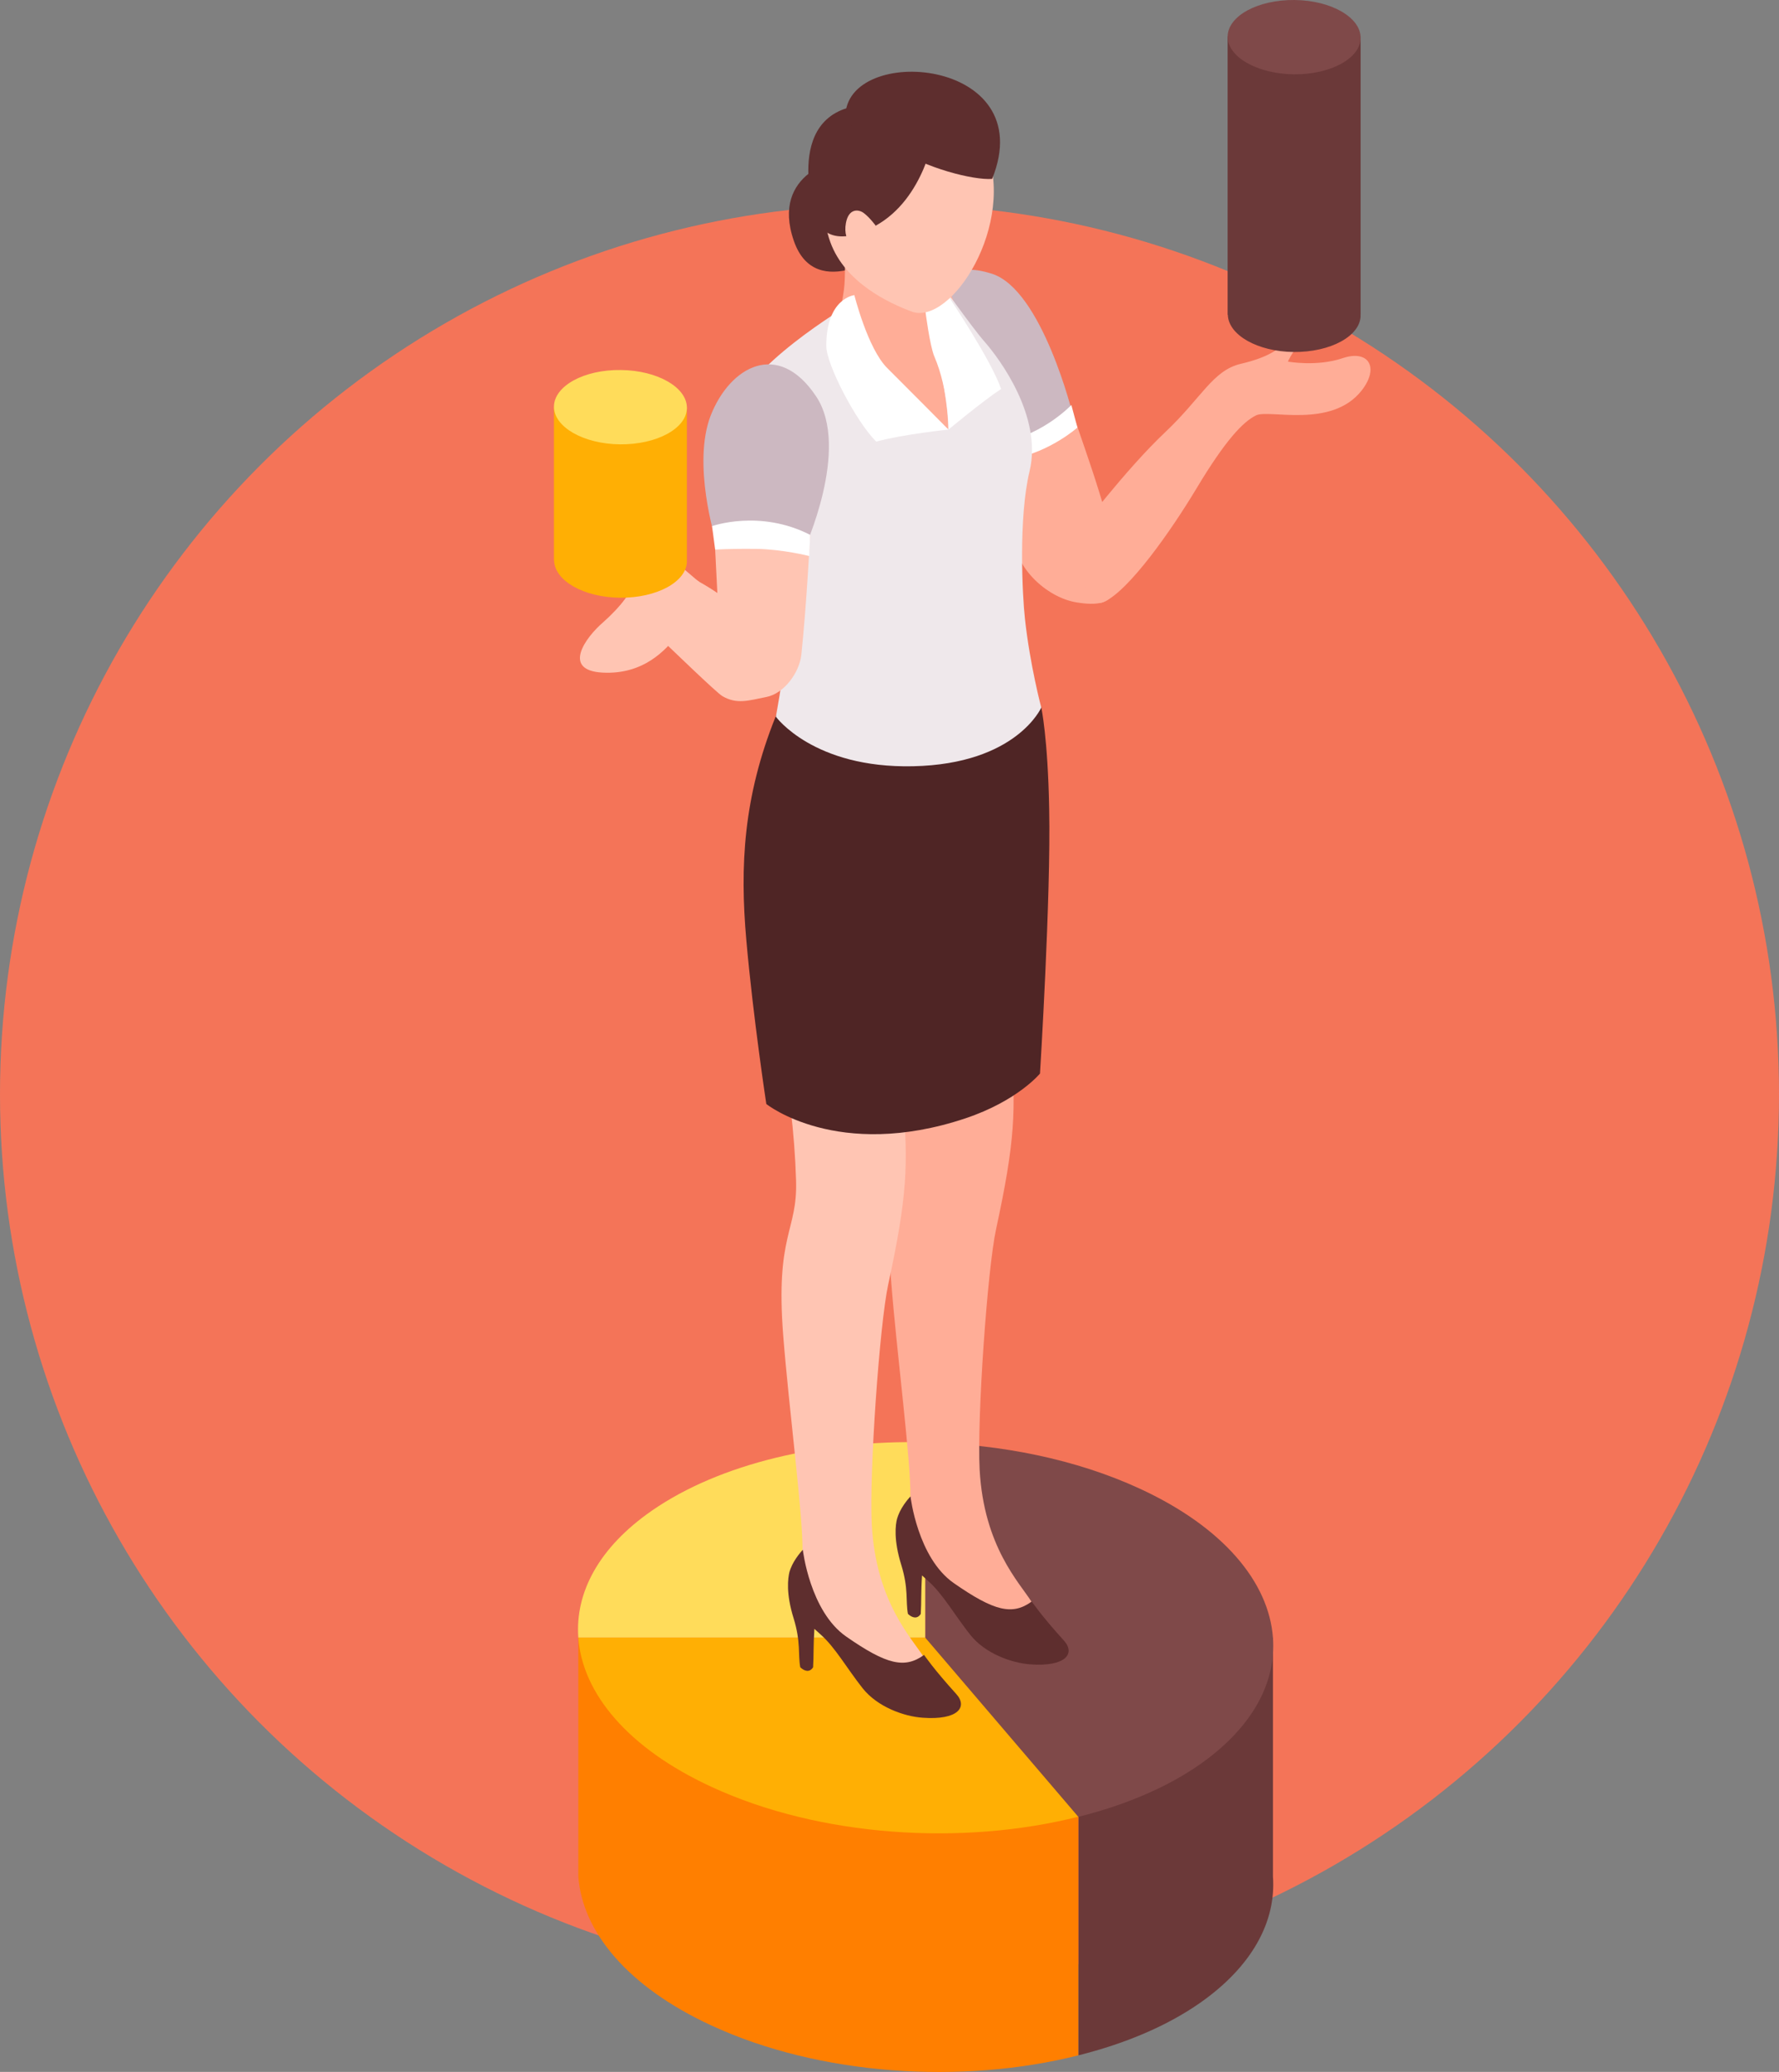 <svg width="61" height="71" viewBox="0 0 61 71" fill="none" xmlns="http://www.w3.org/2000/svg">
<rect x="0" y="0" width="61" height="71" fill="#808080" stroke="none"/>
<circle cx="30.5" cy="37.5" r="30.5" fill="#F47458"/>
<g clip-path="url(#clip0_299_20552)">
<path d="M19.83 56.123V64.302C19.968 66.2 21.522 68.085 24.39 69.408C28.107 71.131 33.006 71.437 36.981 70.432V56.123H19.83Z" fill="#FF7F00"/>
<path d="M43.648 64.302V56.123H36.981V70.432C38.553 70.039 39.981 69.446 41.132 68.647C42.943 67.386 43.761 65.837 43.648 64.302Z" fill="#6B3939"/>
<path d="M22.346 51.772C20.528 53.033 19.717 54.582 19.83 56.117H31.73V49.425C28.195 49.344 24.692 50.143 22.346 51.772Z" fill="#FFDC5A"/>
<path d="M19.83 56.123C19.968 58.021 21.522 59.907 24.39 61.23C28.107 62.953 33.006 63.259 36.981 62.254L31.736 56.117H19.83V56.123Z" fill="#FFAF04"/>
<path d="M43.648 56.123C43.509 54.226 41.956 52.34 39.088 51.017C36.899 50.005 34.308 49.487 31.729 49.431V56.123L36.975 62.26C38.547 61.867 39.975 61.274 41.126 60.475C42.943 59.208 43.761 57.659 43.648 56.123Z" fill="#7F4949"/>
<path d="M27.22 8.254C27.981 10.451 30.547 8.541 30.547 8.541L28.849 5.438C28.849 5.432 26.396 5.875 27.22 8.254Z" fill="#5E2E2E"/>
<path d="M32.283 9.62C32.283 9.62 33.409 8.771 34.786 10.226C35.654 11.15 36.327 12.848 36.95 14.646C37.308 15.682 37.623 16.587 37.899 17.567C38.692 20.377 38.302 20.864 36.924 20.645C35.855 20.477 34.698 19.359 34.786 18.298C34.88 17.237 32.283 9.62 32.283 9.62Z" fill="#FFAD97"/>
<path d="M36.792 14.234C36.792 14.234 35.736 9.914 34 9.377C32.622 8.953 32.711 9.671 32.578 9.914C32.453 10.151 35.081 15.102 35.081 15.102C35.081 15.102 36.22 14.559 36.792 14.234Z" fill="#CCB8C1"/>
<path d="M36.736 13.878L36.943 14.652C36.943 14.652 36.012 15.483 34.754 15.714C33.88 15.87 33.761 15.271 34.44 15.139C35.811 14.858 36.736 13.878 36.736 13.878Z" fill="white"/>
<path d="M29.994 32.007C29.717 31.277 34.516 30.721 34.516 30.721C34.516 30.721 34.528 34.273 34.654 35.772C34.849 38.032 34.805 39.112 34.151 42.139C33.861 43.482 33.497 48.576 33.591 50.367C33.736 52.996 34.956 54.232 35.364 54.881C35.78 55.53 34.201 56.142 33.207 55.199C32.214 54.251 32.107 54.069 31.547 53.77C30.987 53.47 31.176 52.765 31.214 51.279C31.245 50.13 30.742 46.316 30.553 43.862C30.283 40.385 31.05 40.31 30.994 38.556C30.899 35.247 30.176 32.482 29.994 32.007Z" fill="#FFAD97"/>
<path d="M30.761 52.04C30.761 52.034 30.767 52.028 30.767 52.022C30.786 51.959 30.799 51.928 30.799 51.928C30.931 51.578 31.22 51.279 31.22 51.279C31.22 51.279 31.459 53.383 32.704 54.25C34.094 55.218 34.717 55.362 35.377 54.881C35.377 54.881 35.711 55.374 36.478 56.217C36.887 56.666 36.541 57.122 35.333 57.035C34.692 56.991 33.78 56.666 33.27 56.023C32.736 55.349 32.327 54.619 31.83 54.182C31.755 54.113 31.685 54.051 31.616 53.988C31.578 54.544 31.597 54.9 31.572 55.306C31.453 55.493 31.277 55.443 31.132 55.306C31.05 54.862 31.157 54.45 30.905 53.632C30.635 52.765 30.704 52.246 30.761 52.04Z" fill="#5E2E2E"/>
<path d="M26.296 33.899C26.019 33.168 30.817 32.613 30.817 32.613C30.817 32.613 30.83 36.165 30.956 37.663C31.151 39.923 31.107 41.003 30.453 44.031C30.163 45.373 29.799 50.467 29.893 52.259C30.038 54.887 31.258 56.13 31.667 56.773C32.082 57.422 30.503 58.034 29.509 57.091C28.516 56.142 28.409 55.961 27.849 55.661C27.289 55.362 27.478 54.656 27.516 53.17C27.547 52.022 27.044 48.207 26.855 45.754C26.585 42.277 27.352 42.202 27.296 40.448C27.195 37.139 26.472 34.373 26.296 33.899Z" fill="#FFC5B3"/>
<path d="M27.069 53.87C27.069 53.864 27.075 53.858 27.075 53.851C27.094 53.789 27.107 53.758 27.107 53.758C27.239 53.408 27.528 53.108 27.528 53.108C27.528 53.108 27.767 55.212 29.012 56.08C30.402 57.048 31.025 57.191 31.685 56.711C31.685 56.711 32.019 57.204 32.786 58.047C33.195 58.496 32.849 58.952 31.641 58.864C31 58.821 30.088 58.496 29.578 57.853C29.044 57.179 28.635 56.448 28.138 56.011C28.063 55.943 27.994 55.88 27.924 55.818C27.887 56.373 27.905 56.729 27.88 57.135C27.761 57.322 27.585 57.272 27.44 57.135C27.358 56.692 27.465 56.28 27.214 55.462C26.943 54.6 27.019 54.082 27.069 53.87Z" fill="#5E2E2E"/>
<path d="M35.704 24.241C35.704 24.241 35.931 25.278 35.975 27.725C36.038 30.728 35.66 36.789 35.66 36.789C35.66 36.789 34.893 37.726 33.1 38.325C28.71 39.786 26.276 37.832 26.276 37.832C26.276 37.832 25.824 34.867 25.591 32.22C25.365 29.673 25.49 27.307 26.597 24.553C28.339 20.24 34.666 22.612 35.704 24.241Z" fill="#4F2525"/>
<path d="M25.169 14.253C25.402 12.636 29.113 10.445 29.113 10.445C29.113 10.445 31.71 12.68 31.144 11.15C30.968 10.669 31.239 9.265 31.239 9.265C31.239 9.265 31.465 9.209 31.792 9.152C32.283 9.689 33.245 11.125 33.767 11.718C34.27 12.293 35.754 14.278 35.302 16.151C34.918 17.749 35.056 20.415 35.144 21.201C35.314 22.78 35.704 24.248 35.704 24.248C35.704 24.248 34.855 26.183 31.308 26.258C27.887 26.333 26.604 24.56 26.604 24.56C26.604 24.56 27.415 20.165 27.182 18.81C26.874 17.056 24.71 17.405 25.169 14.253Z" fill="#EFE8EB"/>
<path d="M31.648 9.77C31.648 9.77 32.516 13.304 32.516 14.714C31.409 14.134 30.352 12.979 30.082 12.767C28.861 11.799 28.679 11.287 28.679 11.287C28.679 11.287 28.931 10.157 28.956 9.745C29.006 9.065 28.95 6.842 28.95 6.842L31.648 9.77Z" fill="#FFAD97"/>
<path d="M29.295 10.114C29.295 10.114 29.754 11.949 30.421 12.611C31.088 13.273 32.522 14.721 32.522 14.721C32.522 14.721 30.993 14.877 30.044 15.133C29.346 14.44 28.333 12.48 28.333 11.862C28.327 10.214 29.295 10.114 29.295 10.114Z" fill="white"/>
<path d="M32.56 10.213C32.56 10.213 33.994 12.355 34.327 13.329C33.717 13.728 32.522 14.721 32.522 14.721C32.522 14.721 32.535 13.372 32.038 12.217C31.88 11.849 31.729 10.644 31.729 10.644L32.56 10.213Z" fill="white"/>
<path d="M29.22 3.74C30.239 2.885 32.736 2.498 33.786 5.026C34.886 7.679 32.603 11.181 31.258 10.676C30.503 10.395 28.981 9.702 28.471 8.297C27.899 6.724 28.427 4.408 29.22 3.74Z" fill="#FFC5B3"/>
<path d="M29.824 7.822C29.824 7.822 29.622 7.535 29.396 7.36C29.207 7.217 28.843 7.173 28.736 7.723C28.591 8.478 29.195 8.759 29.195 8.759L29.824 7.822Z" fill="#FFC5B3"/>
<path d="M27.78 18.329C27.78 18.329 27.66 20.695 27.478 22.431C27.409 23.061 26.88 23.767 26.277 23.885C25.667 24.004 25.27 24.148 24.767 23.854C24.56 23.729 23.063 22.281 22.352 21.601C21.641 20.926 22.585 19.952 23.157 19.553C23.868 19.809 24.597 20.321 24.597 20.321L24.522 18.829C24.522 18.835 26.434 17.923 27.78 18.329Z" fill="#FFC5B3"/>
<path d="M27.553 18.872C27.553 18.872 29.182 15.37 27.981 13.579C26.679 11.631 25.031 12.561 24.371 14.234C23.723 15.895 24.535 18.492 24.535 18.492L27.553 18.872Z" fill="#CCB8C1"/>
<path d="M27.78 18.329L27.748 19.054C27.748 19.054 26.843 18.823 25.943 18.81C25.044 18.798 24.522 18.835 24.522 18.835L24.415 18.03C24.415 18.03 26.05 17.443 27.78 18.329Z" fill="white"/>
<path d="M29.503 3.609C26.767 3.933 27.987 7.517 27.987 7.517C27.987 7.517 28.333 8.672 30.025 7.735C31.717 6.799 32.038 4.545 32.038 4.545C32.038 4.545 31.195 2.435 29.503 3.609Z" fill="#5E2E2E"/>
<path d="M29.622 7.304C29.446 7.167 29.1 7.13 29.006 7.642C28.874 8.347 29.44 8.609 29.44 8.609L30.025 7.729C30.025 7.735 29.836 7.467 29.622 7.304Z" fill="#FFC5B3"/>
<path d="M28.987 4.002C28.987 4.433 29.736 4.408 30.723 5.082C31.71 5.756 33.383 6.181 34.019 6.131C35.704 1.961 28.987 1.474 28.987 4.002Z" fill="#5E2E2E"/>
<path d="M36.943 18.279C36.943 18.279 38.591 16.094 39.956 14.808C41.201 13.634 41.585 12.692 42.547 12.467C43.509 12.242 43.836 11.968 44.239 11.618C44.61 11.293 44.792 11.493 44.591 11.737C44.27 12.117 44.163 12.392 44.163 12.392C44.163 12.392 45.151 12.573 46.038 12.274C46.924 11.974 47.308 12.586 46.692 13.379C45.654 14.702 43.509 14.015 43.069 14.234C42.623 14.452 42.019 15.083 41.031 16.731C40.157 18.186 38.711 20.246 37.849 20.627C36.994 21.007 36.943 18.279 36.943 18.279Z" fill="#FFAD97"/>
<path d="M23.975 19.94C23.673 19.709 23.189 19.228 22.824 19.053C22.453 18.872 21.987 19.247 21.415 19.372C20.943 19.478 20.434 19.39 20.528 19.572C20.692 19.902 21.138 20.009 21.509 20.04C21.881 20.071 21.233 20.839 20.686 21.32C20.069 21.85 19.258 22.974 20.66 23.049C22.069 23.124 22.824 22.275 23.233 21.763C23.642 21.251 24.17 20.09 23.975 19.94Z" fill="#FFC5B3"/>
<path d="M46.654 1.249V10.788H46.648C46.648 10.794 46.654 10.807 46.654 10.813C46.648 11.518 45.616 12.074 44.358 12.062C43.12 12.049 42.12 11.481 42.101 10.788H42.094V1.249H46.654Z" fill="#6B3939"/>
<path d="M44.39 0C45.648 0.013 46.66 0.6 46.654 1.299C46.648 2.004 45.616 2.56 44.358 2.547C43.101 2.529 42.088 1.948 42.094 1.249C42.107 0.543 43.132 -0.012 44.39 0Z" fill="#7F4949"/>
<path d="M23.553 13.953V19.21H23.547C23.547 19.216 23.553 19.228 23.553 19.235C23.547 19.94 22.516 20.496 21.258 20.483C20.019 20.471 19.019 19.903 19 19.21H18.994V13.953H23.553Z" fill="#FFAF04"/>
<path d="M21.289 12.68C22.547 12.692 23.56 13.279 23.553 13.978C23.547 14.684 22.516 15.239 21.258 15.227C20 15.214 18.987 14.627 18.994 13.928C19.006 13.223 20.031 12.661 21.289 12.68Z" fill="#FFDC5A"/>
</g>
<defs>
<clipPath id="clip0_299_20552">
<rect width="28" height="71" fill="white" transform="matrix(-1 0 0 1 47 0)"/>
</clipPath>
</defs>
</svg>
